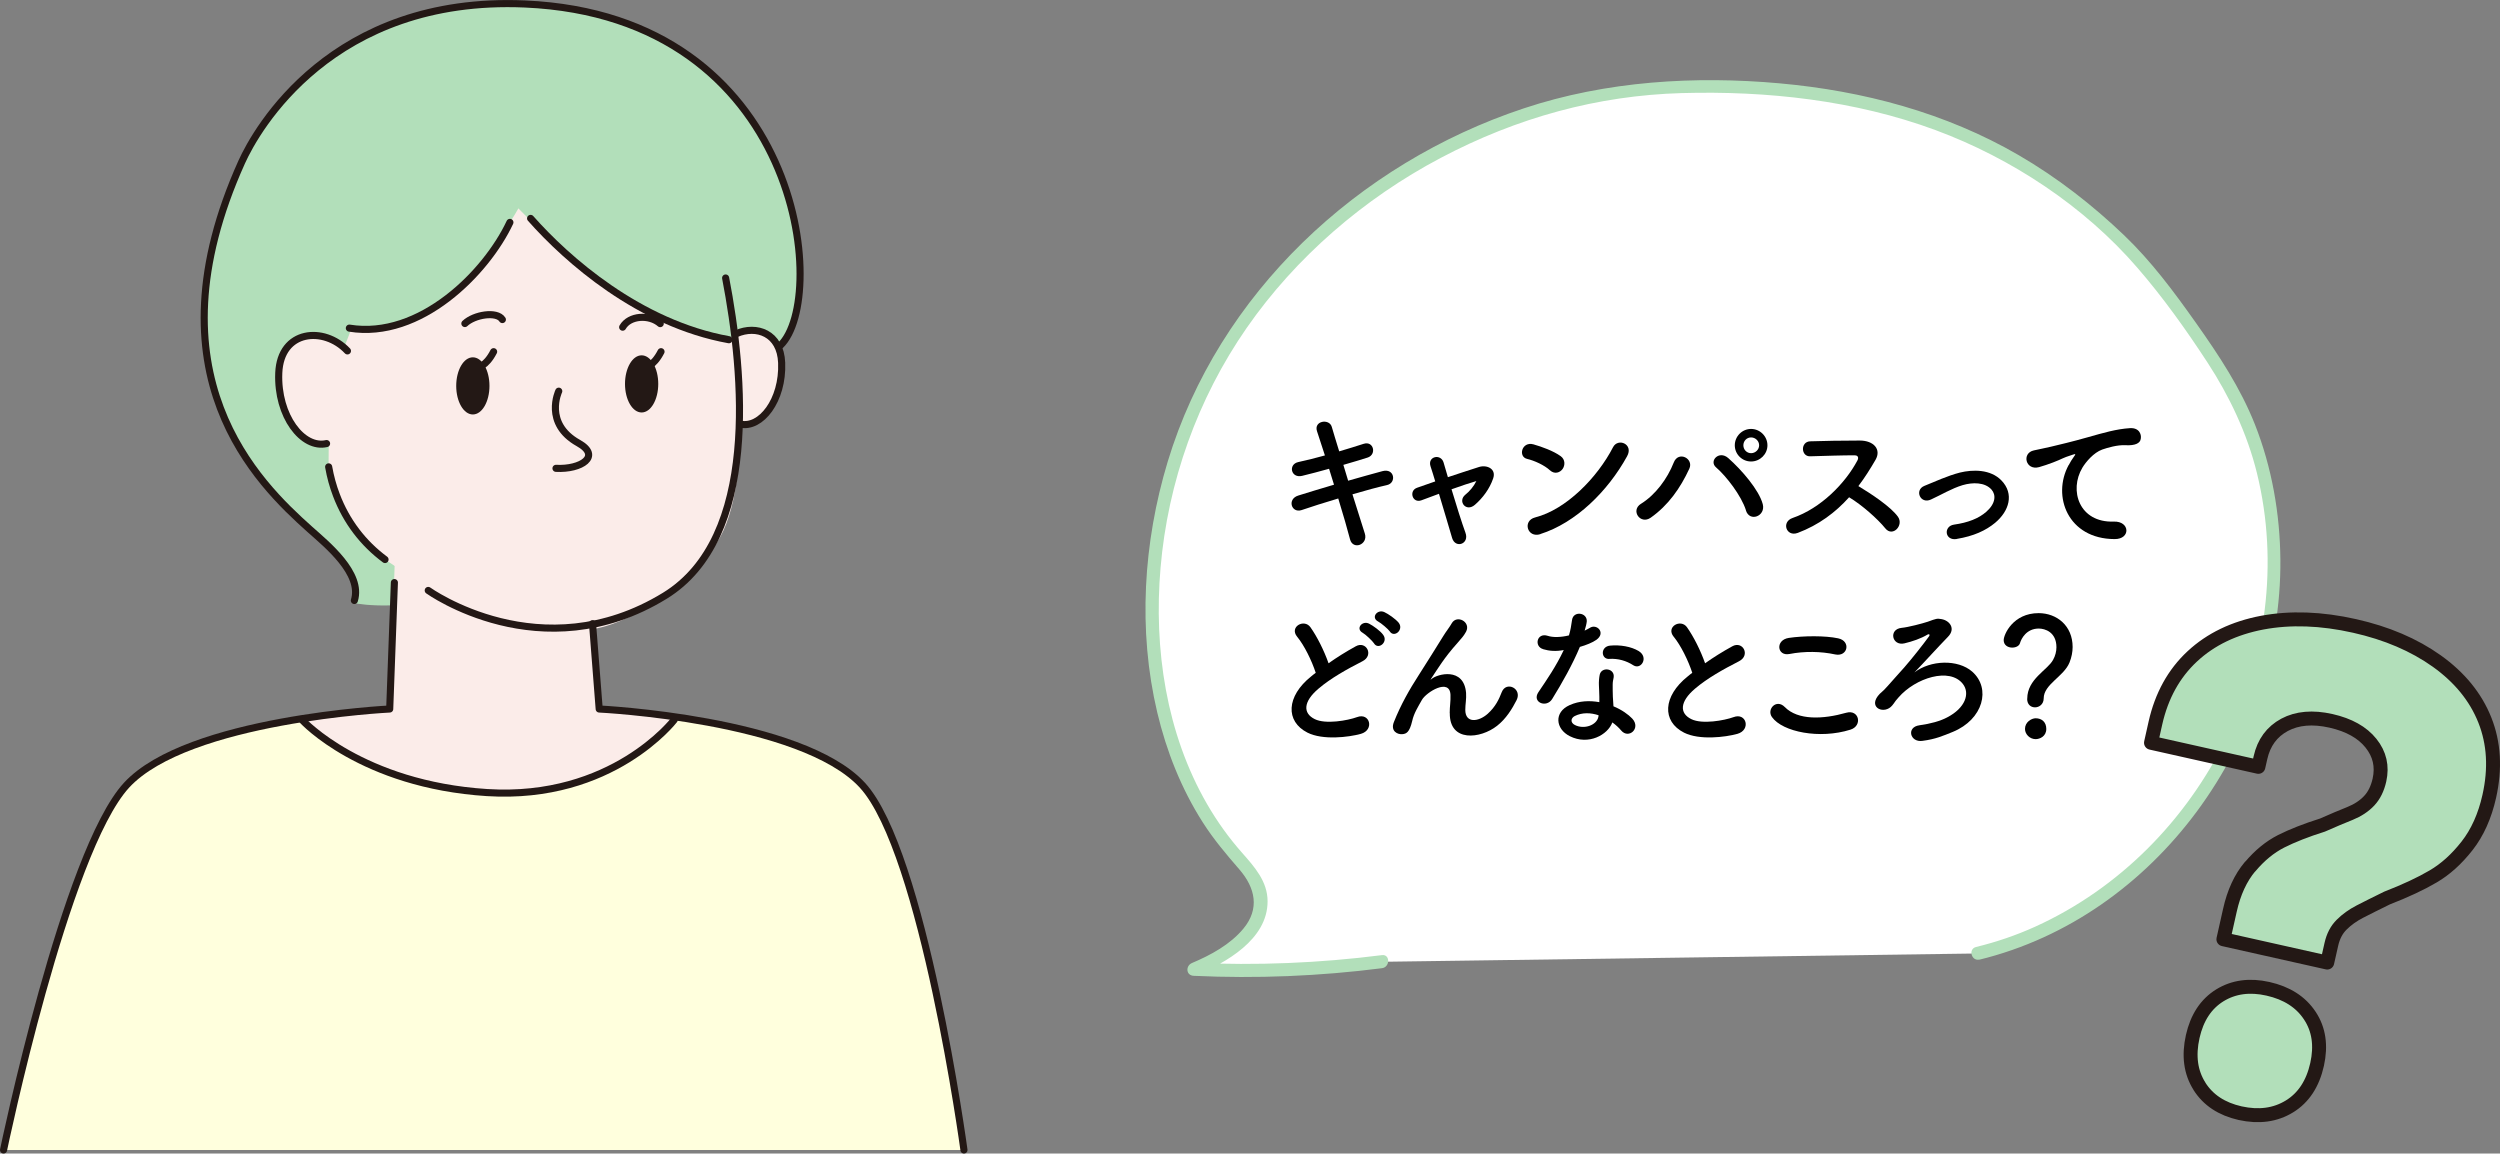 <?xml version="1.0" encoding="UTF-8"?><svg id="Layer_2" xmlns="http://www.w3.org/2000/svg" viewBox="0 0 288.68 133.2"><rect x="0" y="0" width="288.68" height="133.2" fill="#808080" stroke="none"/><defs><style>.cls-1,.cls-2,.cls-3{fill:#b2dfba;}.cls-1,.cls-2,.cls-4{stroke:#231815;stroke-linecap:round;stroke-linejoin:round;}.cls-1,.cls-4{stroke-width:.82px;}.cls-2{stroke-width:1.61px;}.cls-5{fill:#ffd;}.cls-6{fill:#231815;}.cls-7{fill:#fff;}.cls-4{fill:none;}.cls-8{fill:#fbece9;}</style></defs><g id="_レイヤー_1"><path class="cls-7" d="M228.35,110.1c12.82-3.06,24.57-13.24,30.28-26.2,5.7-12.97,5.18-28.33-1.35-39.58-2.4-4.14-8.34-12.46-11.67-15.75-14.13-13.96-29.96-18.66-50.06-18.57-20.1.09-41.5,10.69-53.46,29.27-11.96,18.58-12.5,44.88.77,59.76,1.15,1.29,2.44,2.61,2.68,4.42.53,4.03-4.03,6.96-7.73,8.49,7.19.36,14.47.06,21.74-.88"/><path class="cls-3" d="M228.55,110.82c20.55-5.02,34.92-25.33,34.77-46.14-.04-5.33-.98-10.71-2.94-15.67-1.67-4.22-4.16-7.98-6.77-11.67s-5.16-7.13-8.32-10.16c-3.69-3.53-7.76-6.69-12.18-9.26-8.45-4.91-17.96-7.43-27.64-8.3s-19.96-.29-29.54,2.9c-19.11,6.35-35.21,21.34-41.1,40.81-2.81,9.31-3.45,19.44-1.2,28.94,1.06,4.47,2.78,8.81,5.25,12.68,1.24,1.95,2.71,3.69,4.22,5.43,1.86,2.15,2.38,4.56.47,6.86-1.52,1.83-3.77,3.05-5.93,3.96-.75.32-.71,1.44.2,1.48,7.26.34,14.53.04,21.74-.88.95-.12.96-1.63,0-1.51-7.21.92-14.48,1.22-21.74.88l.2,1.48c3.52-1.48,8.33-4.16,8.33-8.57,0-2.3-1.51-3.98-2.94-5.6-1.53-1.73-2.87-3.6-4.03-5.6-4.74-8.19-6.19-17.97-5.39-27.31.84-9.89,4.28-19.55,9.95-27.71s13.53-14.94,22.39-19.62,18.14-7.21,27.82-7.49c9.87-.28,20.02.83,29.32,4.27,8.77,3.25,17.18,8.79,23.31,15.89,2.97,3.43,5.63,7.16,8.11,10.96s4.58,8.17,5.71,12.79c5.1,20.84-6.11,43.49-25.6,52.34-2.2,1-4.5,1.78-6.84,2.35-.94.23-.54,1.68.4,1.45h0Z"/><path class="cls-3" d="M49.27,68.62l-.54-4.47-5.15-.32-3.12,1.9c.59,1.24.67,2.54.39,3.87.58.29,7.43.86,8.42-.98Z"/><path class="cls-1" d="M90.13,39.87c5.6-5.42,2.53-38-29.51-39.41-22.33-.98-31.03,14.52-32.71,18.25-11.08,24.58,1.9,37.08,7.86,42.41,1.96,1.75,6.11,5.09,5.15,8.22"/><path class="cls-8" d="M32.61,40.85l1.65-1.67,2.93-.62,2.54,1.58.9-2.3c10.87,1.58,19.23-13.78,19.23-13.78,0,0,8.42,8.8,14.32,11.7,11.36,5.59,10.99,2.24,11.17,3.01l1.44-.74,2.53.8.92,2.07-.11,1.84v1.72s-1.15,2.41-1.15,2.41l-1.61,1.61-1.94.37c.04,6.44-.85,12.23-3.65,15.04-7.4,7.4-15.48,15.72-37.33.71-3.89-2.67-5.52-6.89-6.51-10.7l.02-2.63-3.13-.66-2.17-2.95-.25-3.54.19-3.27Z"/><path class="cls-4" d="M85.02,38.53c2.32-1.02,5.11-.07,5.24,3.37.17,4.33-2.42,7.62-4.79,7.07"/><ellipse class="cls-6" cx="74.09" cy="44.33" rx="1.92" ry="3.3"/><path class="cls-4" d="M76.33,40.61c-.92,1.78-1.84,1.78-1.84,1.78"/><ellipse class="cls-6" cx="54.6" cy="44.56" rx="1.92" ry="3.3"/><path class="cls-4" d="M57,40.61c-.92,1.78-1.84,1.78-1.84,1.78"/><path class="cls-4" d="M40.12,40.52c-2.71-2.88-7.73-2.44-7.93,2.55-.2,4.99,2.79,8.79,5.52,8.15"/><path class="cls-5" d="M68.88,81.87s23.34,1.14,30.39,8.8c7.05,7.67,11.73,42.12,11.73,42.12H.1s7.15-34.46,14.2-42.12c7.05-7.67,30.39-8.8,30.39-8.8h24.18Z"/><path class="cls-8" d="M69.07,60.86l.61,1.38-1.26,7.98.77,11.65,8.67,1.26s-7.51,8.88-21.61,8.39c-14.58-.5-21.28-8.31-21.28-8.31l10.04-1.34.84-24.87,7.59-2.58,5.52,1.23,10.12,5.21Z"/><path class="cls-4" d="M49.45,68.18s13.03,9.37,27.31.62c10.92-6.69,9.18-25.56,7.03-36.7"/><path class="cls-4" d="M77.85,83.13s-7.13,9.31-21.61,8.39c-14.48-.92-21.28-8.31-21.28-8.31"/><path class="cls-4" d="M111.31,132.79s-4.68-34.46-11.73-42.12c-7.05-7.67-30.39-8.8-30.39-8.8l-.77-9.85"/><path class="cls-4" d="M45.54,67.27l-.54,14.6s-23.34,1.14-30.39,8.8C7.56,98.34.41,132.79.41,132.79"/><path class="cls-4" d="M71.9,37.78c.78-1.36,3.08-1.51,4.34-.41"/><path class="cls-4" d="M58.01,36.9c-.62-.99-3.24-.58-4.33.46"/><path class="cls-4" d="M64.52,45.17s-1.78,3.73,2.27,5.99c2.7,1.51.32,3.08-2.59,2.92"/><path class="cls-4" d="M37.95,53.91c.2,1.14.5,2.23.89,3.25,1.16,3.07,3.11,5.59,5.62,7.45"/><path class="cls-4" d="M84.17,39.23c-10.36-1.87-18.7-9.26-22.9-14.01"/><path class="cls-4" d="M58.88,25.68c-2.71,5.78-10.35,13.54-18.54,12.21"/><path d="M155.67,55.51c1.45-.41,2.89-.82,3.98-1.11,1.39-.36,1.62,1.36.52,1.61-1.02.23-2.48.62-4,1.07.57,1.8,1.09,3.48,1.43,4.53.21.66-.16,1.14-.59,1.3s-.96,0-1.12-.64c-.29-1.11-.79-2.86-1.36-4.71-1.59.48-3.14.96-4.23,1.34-1.18.39-1.71-1.27-.38-1.68,1.04-.32,2.54-.79,4.12-1.25-.2-.62-.39-1.25-.57-1.84-1.11.3-2.2.61-3.12.82-1.29.3-1.62-1.32-.45-1.59.98-.21,2.04-.48,3.09-.77-.36-1.14-.7-2.12-.91-2.79-.41-1.21,1.41-1.5,1.7-.52.18.64.5,1.66.86,2.84,1.02-.29,1.98-.61,2.82-.87,1.16-.38,1.54,1.25.45,1.59-.8.25-1.77.55-2.79.84l.55,1.82Z"/><path d="M170.5,55.54c-.73.21-1.79.57-2.89.96.54,1.8,1.18,3.84,1.61,5.02.48,1.3-1.16,1.86-1.54.61-.36-1.21-.96-3.27-1.52-5.11-.75.27-1.45.54-2.02.75-1.05.39-1.5-1.11-.5-1.45.62-.21,1.32-.46,2.09-.73-.21-.7-.39-1.29-.54-1.73-.2-.59.11-.98.52-1.07.38-.09.84.12.98.61.12.41.3,1,.5,1.7,1.18-.39,2.41-.8,3.61-1.18.89-.27,2,.21,1.62,1.32-.41,1.21-1.21,2.27-2.11,3.05-1.02.89-2.02-.41-1.11-1.16.5-.39,1-1,1.27-1.57l.02-.02Z"/><path d="M178.98,54.31c-.66-.61-1.8-1.12-2.64-1.32-1.07-.25-.62-2.05.73-1.68.95.27,2.29.75,3.14,1.36.55.39.52,1.07.23,1.48-.29.41-.91.66-1.46.16ZM177.87,61.68c-1.52.48-2.09-1.55-.61-1.93,3.59-.91,7.2-4.61,9-8.11.57-1.11,2.41-.36,1.62,1.05-2.21,4.02-5.91,7.68-10.02,8.98Z"/><path d="M189.48,58.18c1.68-1.04,3.05-2.89,3.79-4.77.54-1.39,2.34-.46,1.8.71-1.04,2.25-2.43,4.23-4.46,5.66-1.2.84-2.36-.84-1.12-1.61ZM201.61,58.93c-.54-1.71-2.29-3.96-3.45-4.96-.86-.73.34-2.02,1.41-1.07,1.55,1.37,3.55,3.68,3.98,5.32.36,1.38-1.52,2.11-1.95.71ZM202.2,53.29c-1.04,0-1.88-.84-1.88-1.87s.84-1.89,1.88-1.89,1.89.86,1.89,1.89-.86,1.87-1.89,1.87ZM202.2,50.51c-.5,0-.89.41-.89.91s.39.91.89.91.93-.41.93-.91-.43-.91-.93-.91Z"/><path d="M207.57,61.54c-1.3.48-1.91-1.27-.57-1.73,3.25-1.12,6.07-3.98,7.48-6.64.16-.3.09-.59-.3-.59-1.12-.02-3.59.07-5.16.11-1.07.04-1.14-1.68,0-1.73,1.3-.05,3.93-.09,5.73-.09,1.61,0,2.52,1.02,1.82,2.23-.61,1.05-1.25,2.07-1.98,3.03,1.48.89,3.75,2.39,4.57,3.54.71,1-.62,2.39-1.46,1.34-.88-1.09-2.71-2.71-4.18-3.59-1.57,1.75-3.5,3.2-5.94,4.12Z"/><path d="M225.95,62.24c-1.41.23-1.55-1.48-.32-1.66,1.62-.23,2.86-.71,3.75-1.5,1.07-.95,1.12-1.93.59-2.54-.77-.87-2.18-.86-3.34-.52-1.29.39-2.45,1.11-3.66,1.66-1.23.57-1.93-1.09-.77-1.57,1.14-.46,2.7-1.18,4.11-1.54,1.5-.37,3.55-.39,4.8.91,1.5,1.55.89,3.54-.73,4.89-1.07.89-2.48,1.54-4.43,1.86Z"/><path d="M238.89,53.69c.18-.34.34-.62.57-.93.29-.38.2-.36-.14-.25-1.34.43-1.04.43-2.25.89-.57.21-1.07.39-1.61.54-1.57.43-2.04-1.62-.61-1.93.38-.09,1.41-.29,1.98-.43.87-.21,2.43-.57,4.25-1.09,1.84-.52,3.3-.95,4.87-1.05,1.11-.07,1.41.8,1.21,1.38-.11.3-.5.66-1.75.59-.91-.05-2.05.29-2.66.5-1,.36-1.89,1.43-2.29,2.09-1.57,2.62-.38,6.37,3.62,6.23,1.88-.07,1.98,2.04.09,2.02-5.39-.02-7.25-4.96-5.3-8.55Z"/><path d="M149.78,73.52c-.93-1.14.82-2.11,1.54-1.09.77,1.09,1.57,2.68,2.09,4.16.96-.68,1.98-1.32,3.14-1.96,1.21-.68,2.14,1.04.77,1.73-1.82.93-3.66,1.96-5.07,3.16-1.77,1.5-1.82,2.84-.43,3.52,1.25.62,3.8.16,4.87-.23,1.5-.57,2.04,1.48.45,1.93-1.41.39-4.39.75-6.16-.14-2.57-1.3-2.46-4.2.43-6.5.18-.14.34-.29.52-.41-.46-1.41-1.32-3.16-2.14-4.16ZM158.67,74.3c-.2-.3-.98-1.04-1.32-1.23-.86-.48-.04-1.46.75-1.05.45.23,1.29.82,1.62,1.29.61.82-.55,1.77-1.05,1ZM160.5,72.93c-.21-.3-1.02-.98-1.36-1.16-.88-.46-.09-1.46.71-1.09.46.21,1.3.79,1.66,1.23.62.8-.5,1.77-1.02,1.02Z"/><path d="M167.4,82.35c0-.82.12-1.32.09-2.12-.09-1.98-2.8-.3-3.3.59-.43.77-.93,1.55-1.12,2.43-.32,1.37-.71,1.46-1.07,1.52-.62.09-1.46-.34-1.05-1.38.8-2.02,1.82-3.8,2.86-5.41s1.96-3.12,2.84-4.52c.3-.5.79-1.12.98-1.48.59-1.05,2.25-.16,1.66.96-.14.25-.27.45-.41.62s-.32.38-.52.61c-.86.96-1.43,1.71-1.89,2.37s-.82,1.23-1.21,1.82c-.12.18-.07.14.05.04.64-.57,3.73-1.41,3.98,1.61.05.7-.09,1.3-.09,1.96,0,1.59,1.54,1.39,2.59.45.91-.82,1.3-1.68,1.62-2.5.52-1.32,2.39-.41,1.71.93-.5.98-1.2,2.14-2.25,2.96-1.93,1.52-5.5,1.91-5.46-1.46Z"/><path d="M178.2,74.96c-1.09-.3-.75-1.95.52-1.54.59.2,1.52.18,2.45-.05.18-.59.27-1.16.36-1.8.16-1.05,1.73-.86,1.7.16-.02.27-.12.66-.25,1.09.21-.11.41-.2.57-.3.8-.57,1.93.54.79,1.36-.45.32-1.18.61-1.91.82-.84,2.02-2.05,4.16-3.2,6.02-.66,1.07-2.37.38-1.59-.79,1-1.48,2.05-3,2.93-4.87-.91.18-1.68.11-2.36-.09ZM181.27,85.01c-1.66-.84-1.86-2.77-.02-3.59,1.11-.5,2.32-.54,3.43-.34v-.62c0-.45-.04-.89-.05-1.34-.02-.36.02-.86.09-1.2.21-.98,1.79-.75,1.61.32-.05.27-.11.46-.11.84,0,.41,0,.86.02,1.37.02.34.05.71.07,1.11.95.39,1.73.95,2.18,1.43,1.02,1.12-.43,2.39-1.29,1.36-.27-.32-.61-.64-1.02-.93-.52,1.43-2.75,2.68-4.91,1.59ZM181.84,82.68c-.48.25-.52.77.02,1.04,1.07.54,2.52.02,2.71-.95.02-.05,0-.12.02-.18-.91-.3-1.88-.34-2.75.09ZM185.83,76.09c-.98.05-1.05-1.43.09-1.54,1.18-.11,2.43.11,3.29.62,1.21.73.29,2.21-.59,1.66-.84-.54-1.75-.8-2.79-.75Z"/><path d="M193.26,73.52c-.93-1.14.82-2.11,1.54-1.09.77,1.09,1.57,2.68,2.09,4.16.96-.68,1.98-1.32,3.14-1.96,1.21-.68,2.14,1.04.77,1.73-1.82.93-3.66,1.96-5.07,3.16-1.77,1.5-1.82,2.84-.43,3.52,1.25.62,3.8.16,4.87-.23,1.5-.57,2.04,1.48.45,1.93-1.41.39-4.39.75-6.16-.14-2.57-1.3-2.46-4.2.43-6.5.18-.14.34-.29.52-.41-.46-1.41-1.32-3.16-2.14-4.16Z"/><path d="M204.61,82.8c-.64-.91.52-2.14,1.48-1.16,1.52,1.55,4.41,1.43,7.11.66,1.48-.41,1.91,1.52.46,1.96-3.53,1.11-7.82.27-9.05-1.46ZM206.61,75.52c-1.41.27-1.64-1.62-.05-1.86,1.7-.25,4.21-.27,5.7.05,1.5.32,1.11,2.16-.34,1.86-1.66-.36-3.55-.39-5.3-.05Z"/><path d="M227.73,77.55c2.21,1.95,1.27,5.52-2.23,6.96-1.14.46-1.98.84-3.52,1.04-1.43.2-1.88-1.59-.34-1.8,1.3-.18,2.39-.48,3.2-.91,2.11-1.09,2.66-2.77,1.82-3.86-1.52-1.96-5.48-.7-7.43,1.55-.62.71-.29.39-.73.93-.88,1.07-2.73.32-1.66-1.09.36-.46.46-.38,1.14-1.16.84-.96,1-1.11,1.91-2.14.91-1.04,2.2-2.68,2.86-3.59.14-.2,0-.3-.16-.21-.8.48-1.77.8-2.68,1.02-1.45.34-1.86-1.64-.32-1.79.75-.07,2.39-.5,3.02-.71.98-.36,1.07-.39,1.57-.3.96.16,1.68,1.11.75,2.05-1.2,1.23-2.77,2.98-3.87,4.11,1.84-1.43,5.02-1.55,6.68-.09Z"/><path d="M234.09,80.68c0-2.27,2.34-3.3,2.98-4.48.27-.48.39-1,.39-1.46,0-1.75-1.32-2.16-2.04-2.16-1.43,0-2.02,1.18-2.16,1.66-.09.36-.5.54-.91.54-.48,0-.98-.27-.98-.86,0-.66,1.09-3.12,4.03-3.12,2.11,0,3.93,1.46,3.93,3.91,0,.57-.12,1.2-.36,1.79-.64,1.61-2.98,2.52-2.98,4.14,0,.68-.52,1.04-1,1.04s-.91-.32-.91-.98ZM235.06,85.35c-.68,0-1.23-.57-1.23-1.18,0-.79.75-1.23,1.23-1.23.7,0,1.23.43,1.23,1.23,0,.86-.75,1.18-1.23,1.18Z"/><path class="cls-2" d="M259.83,100.08c1.09-1.3,2.28-2.27,3.57-2.93,1.29-.65,2.89-1.28,4.79-1.88,1.2-.53,2.26-.98,3.17-1.34.91-.37,1.65-.86,2.22-1.47.57-.61.96-1.41,1.18-2.39.35-1.58.03-2.99-.98-4.25-1-1.25-2.54-2.11-4.61-2.58-2.12-.48-3.91-.32-5.37.46-1.46.79-2.39,2.05-2.78,3.79l-.24,1.06-12.4-2.78.51-2.28c.71-3.15,2.13-5.72,4.26-7.7,2.13-1.98,4.82-3.27,8.07-3.89,3.25-.61,6.81-.49,10.67.38,3.7.83,6.86,2.18,9.5,4.06,2.63,1.88,4.48,4.15,5.54,6.81,1.06,2.67,1.23,5.6.51,8.81-.51,2.28-1.37,4.19-2.57,5.72-1.2,1.53-2.51,2.71-3.92,3.53-1.41.83-3.19,1.66-5.32,2.49-1.28.63-2.33,1.15-3.14,1.57-.81.42-1.51.92-2.09,1.5-.59.58-.98,1.34-1.19,2.26l-.48,2.12-11.99-2.69.75-3.34c.46-2.07,1.24-3.75,2.33-5.05ZM253.97,125.42c-1.01-1.6-1.27-3.51-.77-5.74.49-2.17,1.53-3.75,3.12-4.74,1.59-.98,3.45-1.24,5.57-.76,2.17.49,3.79,1.52,4.83,3.1,1.05,1.58,1.32,3.45.84,5.63-.5,2.23-1.56,3.85-3.19,4.85-1.63,1-3.52,1.26-5.7.78-2.12-.48-3.69-1.51-4.7-3.11Z"/></g></svg>